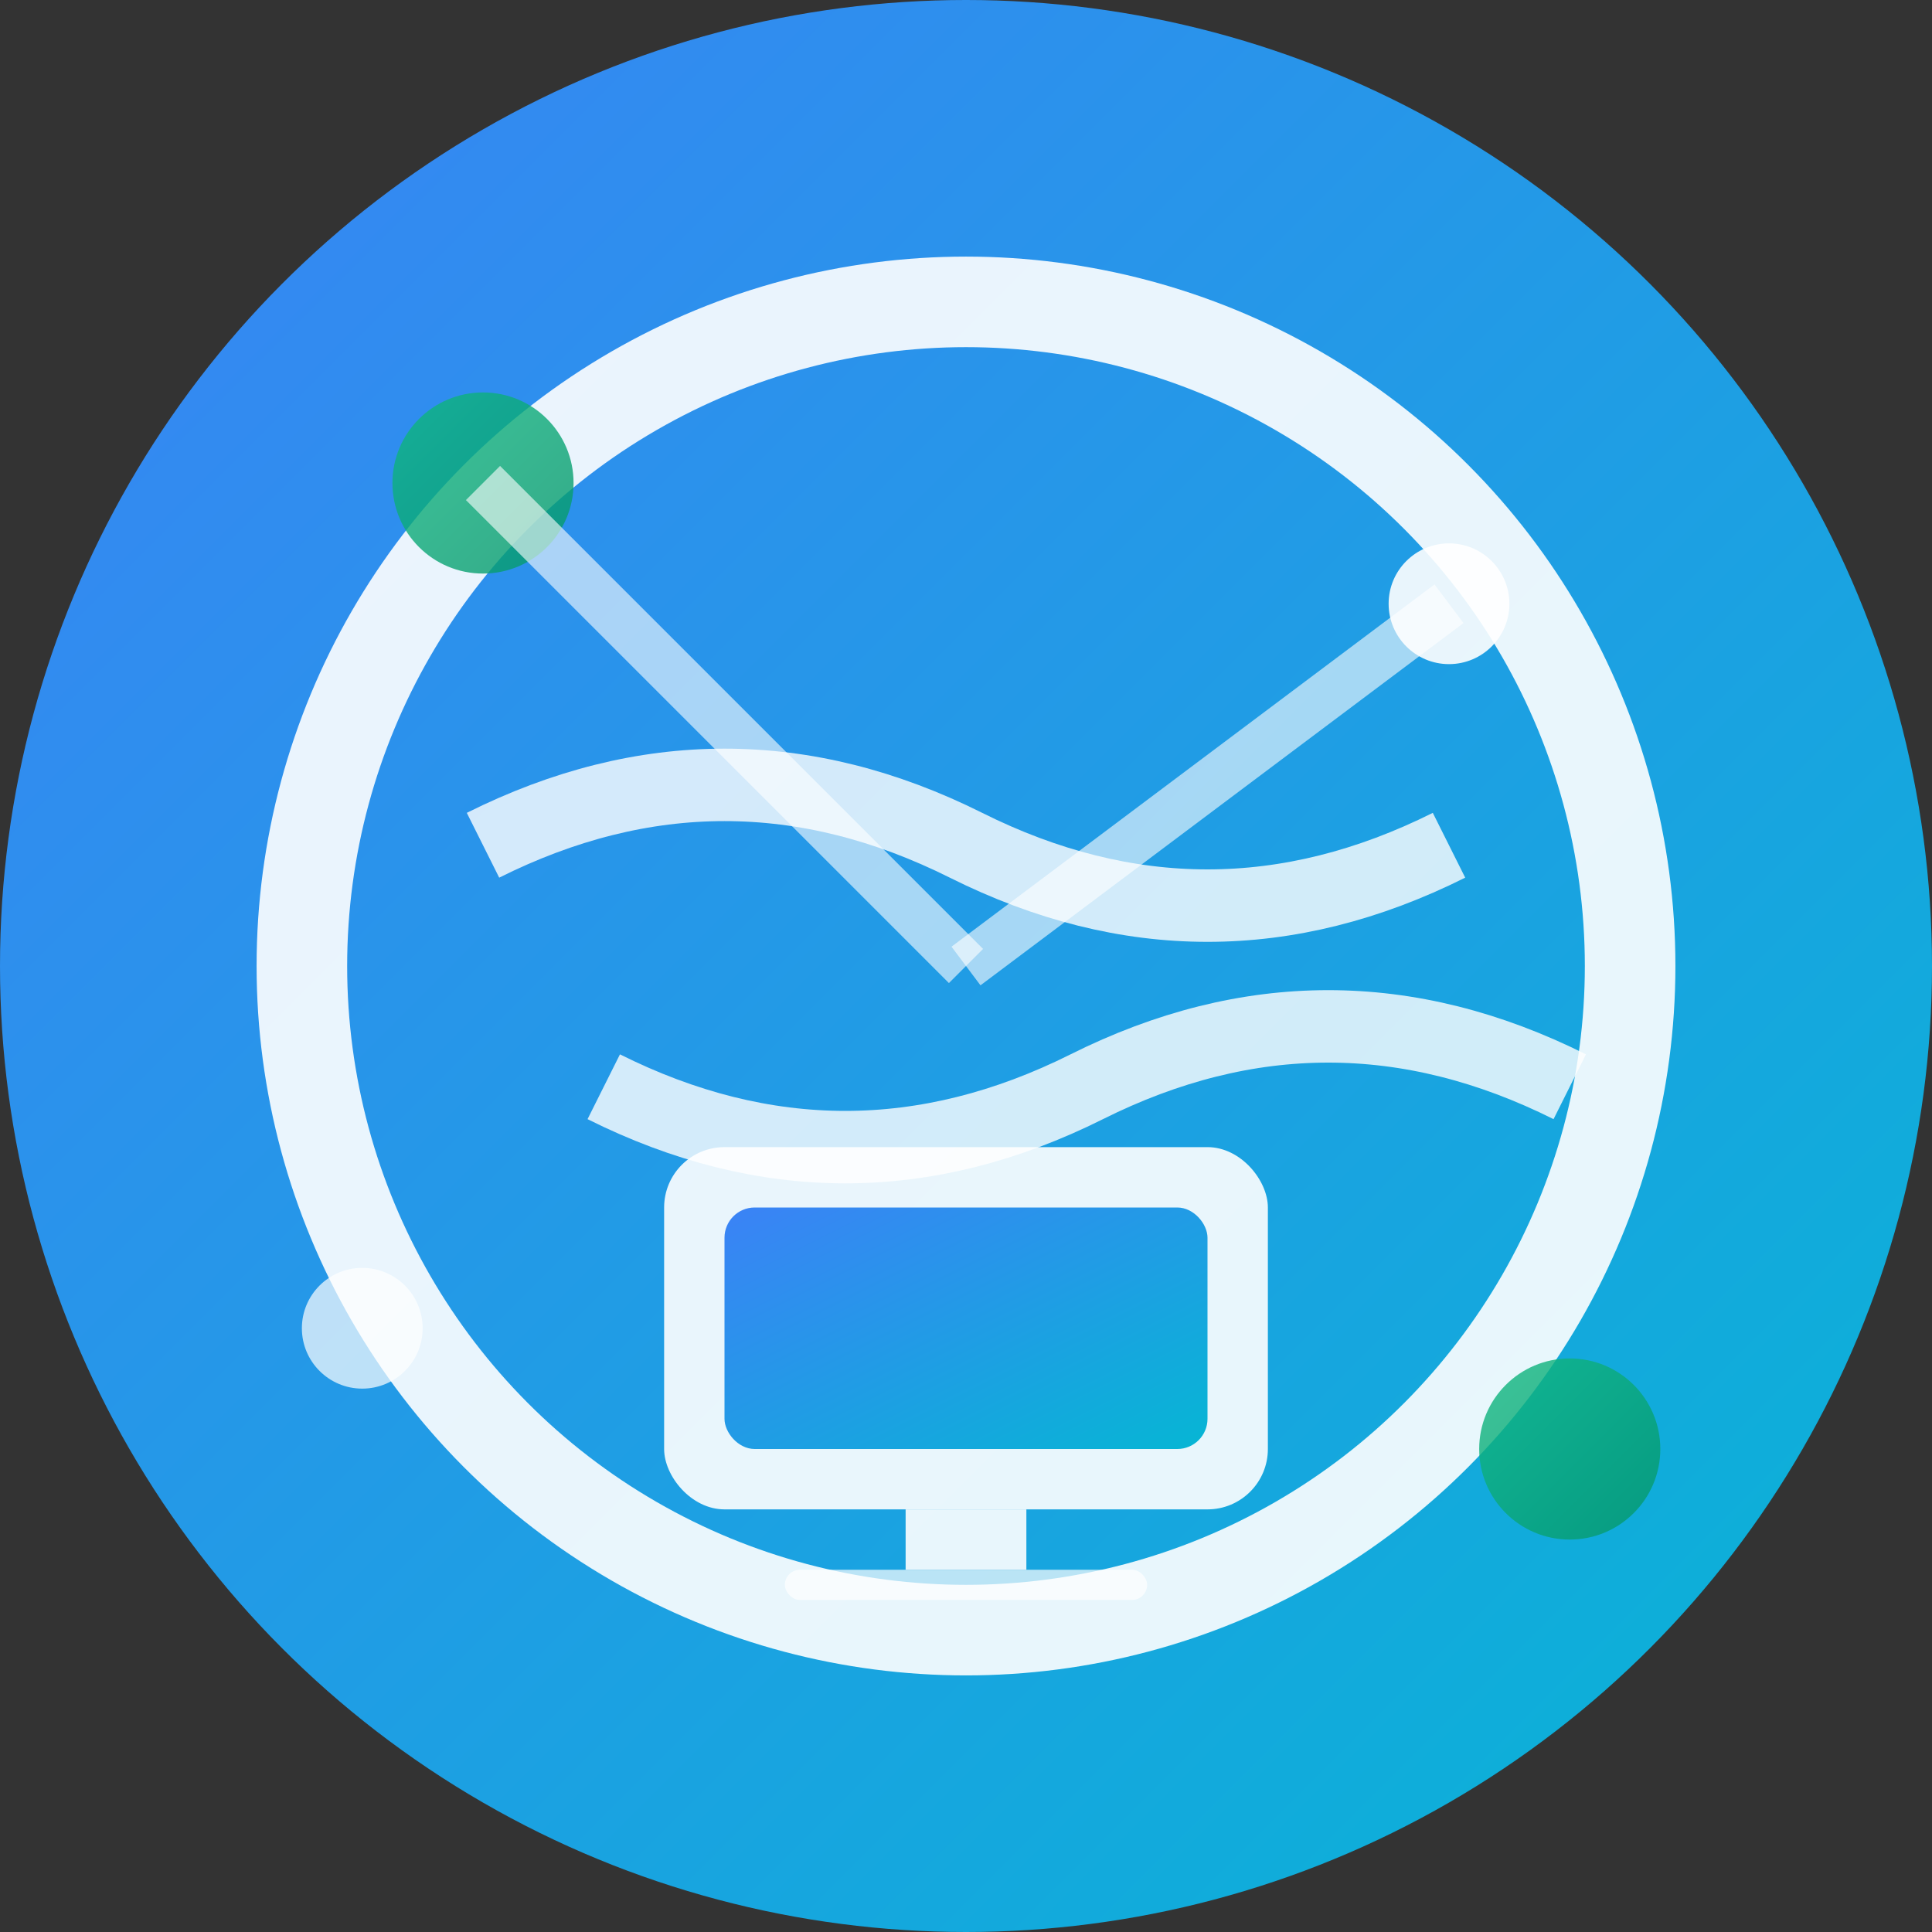 <svg width="32" height="32" viewBox="0 0 32 32" fill="none" xmlns="http://www.w3.org/2000/svg">
  <rect x="0" y="0" width="32" height="32" fill="#333333" stroke="none"/>
  <!-- Background circle with gradient -->
  <defs>
    <linearGradient id="grad1" x1="0%" y1="0%" x2="100%" y2="100%">
      <stop offset="0%" style="stop-color:#3B82F6;stop-opacity:1" />
      <stop offset="100%" style="stop-color:#06B6D4;stop-opacity:1" />
    </linearGradient>
    <linearGradient id="grad2" x1="0%" y1="0%" x2="100%" y2="100%">
      <stop offset="0%" style="stop-color:#10B981;stop-opacity:1" />
      <stop offset="100%" style="stop-color:#059669;stop-opacity:1" />
    </linearGradient>
  </defs>
  
  <!-- Main circle background -->
  <circle cx="16" cy="16" r="16" fill="url(#grad1)"/>
  
  <!-- Globe/Earth representation -->
  <circle cx="16" cy="16" r="11" fill="none" stroke="white" stroke-width="1.5" opacity="0.9"/>
  
  <!-- Continent shapes (simplified) -->
  <path d="M8 14 Q12 12 16 14 Q20 16 24 14" stroke="white" stroke-width="1.2" fill="none" opacity="0.8"/>
  <path d="M10 18 Q14 20 18 18 Q22 16 26 18" stroke="white" stroke-width="1.2" fill="none" opacity="0.8"/>
  
  <!-- Digital/Tech element - laptop icon -->
  <rect x="11" y="19" width="10" height="6" rx="1" fill="white" opacity="0.9"/>
  <rect x="12" y="20" width="8" height="4" rx="0.5" fill="url(#grad1)"/>
  <rect x="15" y="25" width="2" height="1" fill="white" opacity="0.9"/>
  <rect x="13" y="26" width="6" height="0.5" rx="0.25" fill="white" opacity="0.7"/>
  
  <!-- Travel/movement indicators -->
  <circle cx="8" cy="8" r="1.5" fill="url(#grad2)" opacity="0.8"/>
  <circle cx="24" cy="10" r="1" fill="white" opacity="0.9"/>
  <circle cx="6" cy="22" r="1" fill="white" opacity="0.7"/>
  <circle cx="26" cy="24" r="1.5" fill="url(#grad2)" opacity="0.8"/>
  
  <!-- Connection lines -->
  <line x1="8" y1="8" x2="16" y2="16" stroke="white" stroke-width="0.8" opacity="0.6"/>
  <line x1="24" y1="10" x2="16" y2="16" stroke="white" stroke-width="0.8" opacity="0.6"/>
</svg>